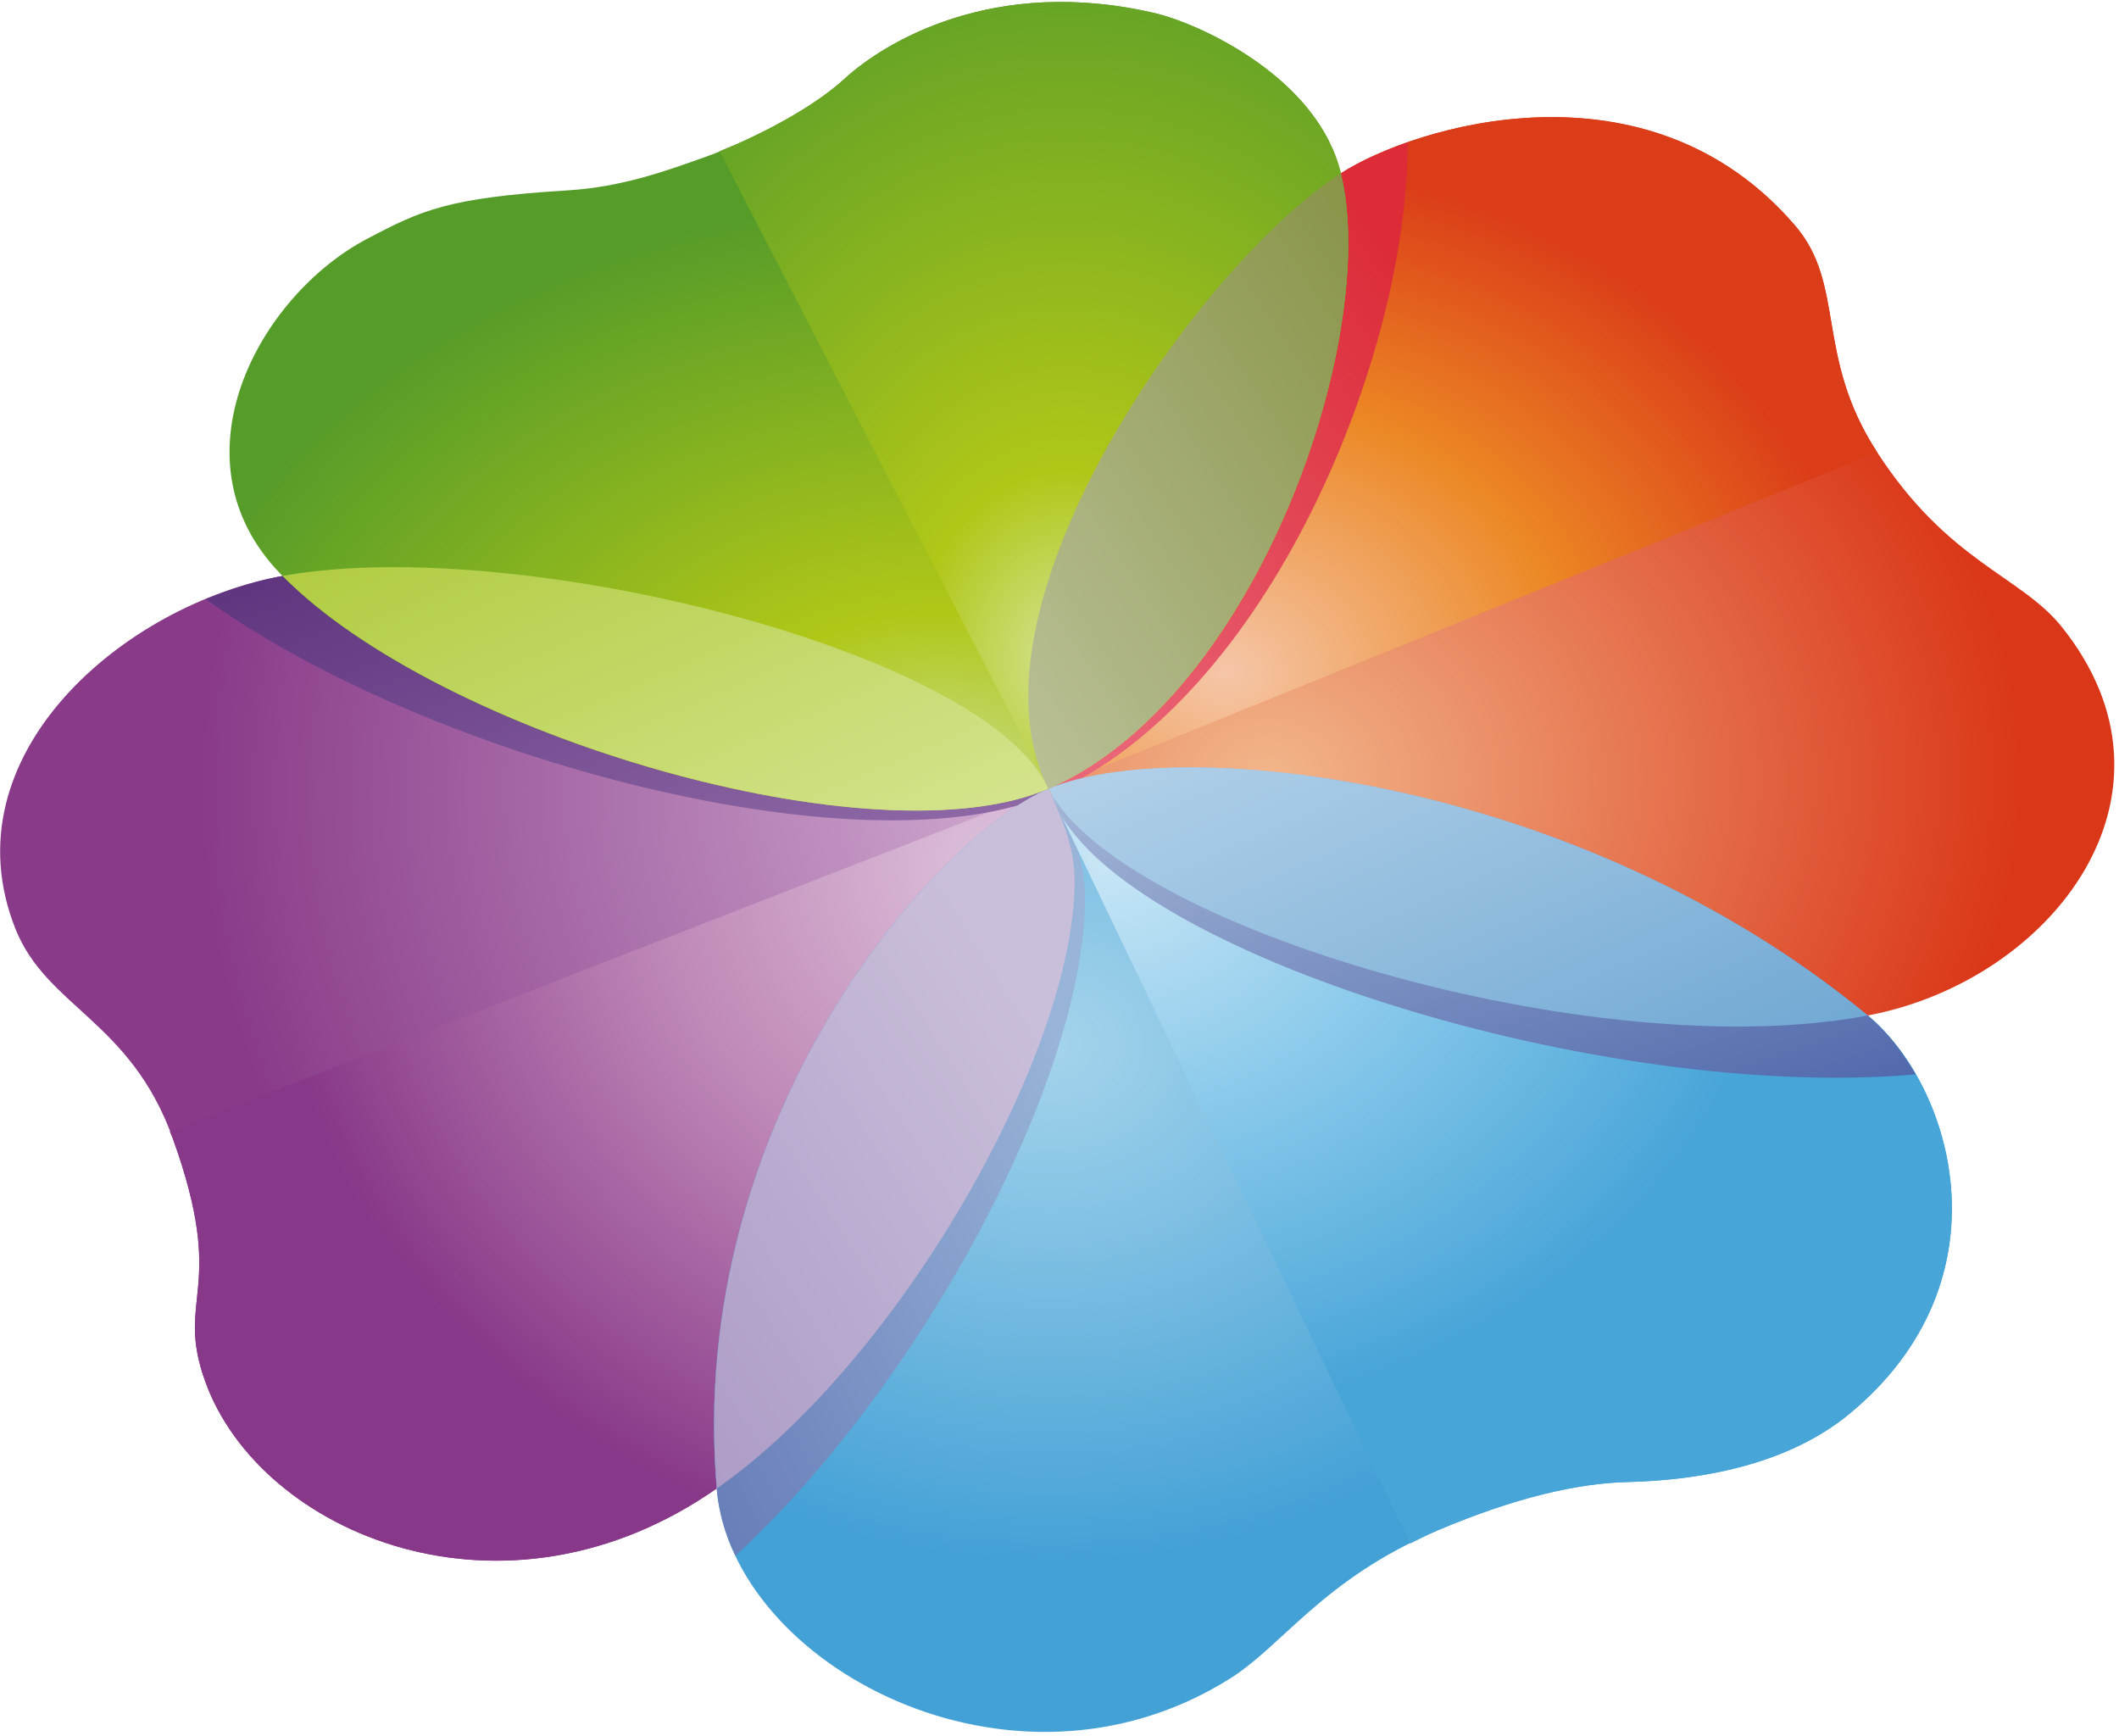 <?xml version="1.0" encoding="UTF-8" standalone="no"?>
<svg width="271px" height="222px" viewBox="0 0 271 222" version="1.1" xmlns="http://www.w3.org/2000/svg" xmlns:xlink="http://www.w3.org/1999/xlink" xmlns:sketch="http://www.bohemiancoding.com/sketch/ns">
    <!-- Generator: Sketch 3.4.4 (17249) - http://www.bohemiancoding.com/sketch -->
    <title>trebol-positivo-color</title>
    <desc>Created with Sketch.</desc>
    <defs>
        <radialGradient cx="94.875%" cy="23.401%" fx="94.875%" fy="23.401%" r="72.253%" id="radialGradient-1">
            <stop stop-color="#CFA9CF" offset="0%"></stop>
            <stop stop-color="#893B89" offset="100%"></stop>
        </radialGradient>
        <radialGradient cx="92.353%" cy="9.33%" fx="92.353%" fy="9.33%" r="81.632%" id="radialGradient-2">
            <stop stop-color="#DEC3DC" offset="0%"></stop>
            <stop stop-color="#BF88B7" offset="47.38%"></stop>
            <stop stop-color="#873888" offset="100%"></stop>
        </radialGradient>
        <linearGradient x1="5.415%" y1="-4.129%" x2="100.244%" y2="102.024%" id="linearGradient-3">
            <stop stop-color="#5A2F7B" offset="0%"></stop>
            <stop stop-color="#9671AC" offset="100%"></stop>
        </linearGradient>
        <radialGradient cx="27.529%" cy="28.807%" fx="27.529%" fy="28.807%" r="47.367%" id="radialGradient-4">
            <stop stop-color="#A5D4EC" offset="0%"></stop>
            <stop stop-color="#44A1D6" offset="100%"></stop>
        </radialGradient>
        <linearGradient x1="-6.593%" y1="99.429%" x2="78.457%" y2="17.386%" id="linearGradient-5">
            <stop stop-color="#6378B5" offset="0%"></stop>
            <stop stop-color="#98B4D8" offset="100%"></stop>
        </linearGradient>
        <radialGradient cx="6.205%" cy="14.343%" fx="6.205%" fy="14.343%" r="70.558%" id="radialGradient-6">
            <stop stop-color="#CAE7F6" offset="0%"></stop>
            <stop stop-color="#85C7EA" offset="50.07%"></stop>
            <stop stop-color="#48A5D8" offset="100%"></stop>
        </radialGradient>
        <radialGradient cx="24.834%" cy="71.555%" fx="24.834%" fy="71.555%" r="61.16%" id="radialGradient-7">
            <stop stop-color="#F2B68A" offset="0%"></stop>
            <stop stop-color="#DA3719" offset="100%"></stop>
        </radialGradient>
        <radialGradient cx="28.704%" cy="84.353%" fx="28.704%" fy="84.353%" r="69.827%" id="radialGradient-8">
            <stop stop-color="#F5C6A8" offset="0%"></stop>
            <stop stop-color="#EC8825" offset="53.66%"></stop>
            <stop stop-color="#DB3D18" offset="100%"></stop>
        </radialGradient>
        <linearGradient x1="17.549%" y1="83.104%" x2="88.96%" y2="9.301%" id="linearGradient-9">
            <stop stop-color="#EA677A" offset="0%"></stop>
            <stop stop-color="#DD2B38" offset="100%"></stop>
        </linearGradient>
        <radialGradient cx="63.813%" cy="91.365%" fx="63.813%" fy="91.365%" r="65.902%" id="radialGradient-10">
            <stop stop-color="#C8DD8E" offset="0%"></stop>
            <stop stop-color="#B1C718" offset="29.95%"></stop>
            <stop stop-color="#569C29" offset="100%"></stop>
        </radialGradient>
        <radialGradient cx="52.462%" cy="84.258%" fx="52.462%" fy="84.258%" r="94.814%" id="radialGradient-11">
            <stop stop-color="#D5E395" offset="0%"></stop>
            <stop stop-color="#B1C718" offset="24.37%"></stop>
            <stop stop-color="#569C29" offset="100%"></stop>
        </radialGradient>
        <linearGradient x1="7.208%" y1="-1.96%" x2="98.276%" y2="113.538%" id="linearGradient-12">
            <stop stop-color="#AABCDA" offset="0%"></stop>
            <stop stop-color="#4760A7" offset="100%"></stop>
        </linearGradient>
        <linearGradient x1="10.502%" y1="90.79%" x2="97.65%" y2="6.989%" id="linearGradient-13">
            <stop stop-color="#BAC097" offset="0%"></stop>
            <stop stop-color="#899448" offset="100%"></stop>
        </linearGradient>
        <linearGradient x1="-1.879%" y1="106.039%" x2="74.557%" y2="18.484%" id="linearGradient-14">
            <stop stop-color="#AA99C5" offset="0%"></stop>
            <stop stop-color="#CABFDB" offset="100%"></stop>
        </linearGradient>
        <linearGradient x1="3.845%" y1="8.623%" x2="99.786%" y2="97.989%" id="linearGradient-15">
            <stop stop-color="#B3D1E9" offset="0%"></stop>
            <stop stop-color="#6DA6D2" offset="100%"></stop>
        </linearGradient>
        <linearGradient x1="4.75%" y1="2.526%" x2="100.12%" y2="97.367%" id="linearGradient-16">
            <stop stop-color="#B0CC40" offset="0%"></stop>
            <stop stop-color="#D8E696" offset="100%"></stop>
        </linearGradient>
    </defs>
    <g id="logos" stroke="none" stroke-width="1" fill="none" fill-rule="evenodd" sketch:type="MSPage">
        <g id="Artboard-8" sketch:type="MSArtboardGroup" transform="translate(-133, -69)">
            <g id="trebol-positivo-color" sketch:type="MSLayerGroup" transform="translate(133, 69)">
                <g id="Shape-2-+-Trébol-Copy-6" sketch:type="MSShapeGroup">
                    <g id="Trébol">
                        <path d="M134.064,100.884 C135.677,104.496 137.505,108.197 137.429,112.987 C137.132,135.262 114.782,174.031 91.92,190.171 C64.556,209.473 33.264,196.14 26.251,176.68 C22.286,165.691 29.198,165.28 22.083,145.54 C16.676,130.534 5.969,128.798 1.973,118.779 C-6.856,96.594 15.892,77.197 36.395,73.604 C66.548,68.312 126.343,83.413 134.064,100.884 L134.064,100.884 Z" id="Shape" fill="url(#radialGradient-1)"></path>
                        <path d="M91.92,190.171 C114.782,174.031 137.132,135.262 137.429,112.987 C137.505,108.209 135.683,104.515 134.077,100.909 L21.71,144.704 C21.83,145.001 21.976,145.23 22.083,145.54 C29.198,165.28 22.286,165.691 26.251,176.68 C33.264,196.14 64.556,209.473 91.92,190.171 L91.92,190.171 Z" id="Shape" fill="url(#radialGradient-2)"></path>
                        <path d="M134.349,101.518 C134.254,101.309 134.159,101.093 134.071,100.884 C126.349,83.413 66.554,68.312 36.407,73.604 C33.049,74.193 29.647,75.245 26.314,76.62 C55.089,97.291 110.792,111.809 134.349,101.518 L134.349,101.518 Z" id="Shape" fill="url(#linearGradient-3)"></path>
                        <path d="M134.197,100.833 C150.747,93.913 201.644,99.198 238.792,129.793 C249.808,138.867 257.22,163.702 236.534,180.799 C230.096,186.115 220.534,189.208 208.094,189.524 C201.827,189.683 193.834,191.464 183.778,195.741 C169.163,201.976 164.136,210.373 157.28,214.676 C129.315,232.222 93.622,212.838 91.68,190.526 C87.576,143.348 119.595,106.923 134.197,100.833 L134.197,100.833 Z" id="Shape" fill="url(#radialGradient-4)"></path>
                        <path d="M134.792,100.979 C134.747,100.878 134.678,100.783 134.634,100.688 C134.501,100.738 134.33,100.776 134.197,100.827 C119.595,106.917 87.576,143.341 91.674,190.526 C91.927,193.409 92.762,196.242 94.052,198.954 C117.615,177.244 138.447,138.601 138.763,115.256 C138.839,109.61 136.676,105.237 134.792,100.979 L134.792,100.979 Z" id="Shape" fill="url(#linearGradient-5)"></path>
                        <path d="M236.528,180.799 C257.214,163.702 249.808,138.867 238.785,129.793 C201.638,99.198 150.741,93.913 134.191,100.833 C134.159,100.846 134.128,100.871 134.096,100.884 L180.37,197.382 C181.47,196.831 182.545,196.273 183.772,195.747 C193.827,191.464 201.821,189.689 208.088,189.531 C220.528,189.208 230.096,186.115 236.528,180.799 L236.528,180.799 Z" id="Shape" fill="url(#radialGradient-6)"></path>
                        <path d="M133.951,100.624 C122.637,77.412 153.328,33.789 171.528,22.142 C180.932,16.109 210.7,6.895 229.559,28.827 C236.091,36.413 232.082,45.512 240.025,57.762 C249.163,71.905 258.415,73.604 263.677,80.162 C280.797,101.511 262.507,125.211 239.228,129.793 C204.477,136.637 142.678,118.558 133.951,100.624 L133.951,100.624 Z" id="Shape" fill="url(#radialGradient-7)"></path>
                        <path d="M134.109,100.865 L184.145,80.562 L233.998,60.322 L240.069,57.819 C240.05,57.8 240.038,57.787 240.025,57.762 C232.082,45.506 236.091,36.413 229.559,28.827 C210.706,6.895 180.939,16.109 171.528,22.142 C153.397,33.745 122.883,77.076 133.849,100.352 L133.976,100.669 C134.014,100.732 134.077,100.802 134.109,100.865 L134.109,100.865 Z" id="Shape" fill="url(#radialGradient-8)"></path>
                        <path d="M180.034,18.2 C176.493,19.442 173.533,20.855 171.528,22.142 C153.328,33.789 122.637,77.412 133.951,100.624 C134.083,100.903 134.349,101.182 134.507,101.467 C134.52,101.461 134.532,101.461 134.539,101.454 C162.232,89.116 180.072,45.645 180.034,18.2 L180.034,18.2 Z" id="Shape" fill="url(#linearGradient-9)"></path>
                        <path d="M90.226,20.063 C94.817,18.422 103.228,14.455 108.034,10.051 C112.847,5.634 126.981,-3.358 148.192,1.8 C154.434,3.48 168.575,10.311 171.459,22.072 C176.588,42.997 160.847,88.952 134.343,100.757 C112.271,110.573 55.81,94.015 35.844,73.357 C21.729,58.75 33.043,37.857 46.988,30.519 C53.856,26.907 57.252,25.285 72.493,24.353 C79.664,23.923 85.432,21.762 90.226,20.063 L90.226,20.063 Z" id="Shape" fill="url(#radialGradient-10)"></path>
                        <path d="M171.459,22.072 C168.575,10.311 154.441,3.473 148.192,1.8 C126.981,-3.358 112.847,5.628 108.034,10.051 C103.759,13.967 96.777,17.44 92.022,19.335 L134.14,100.827 C134.203,100.802 134.279,100.789 134.343,100.757 C160.853,88.952 176.588,42.997 171.459,22.072 L171.459,22.072 Z" id="Shape" fill="url(#radialGradient-11)"></path>
                        <path d="M244.996,137.397 C243.231,134.324 241.1,131.7 238.792,129.799 C201.713,99.262 150.943,93.945 134.298,100.802 C134.596,101.625 134.804,102.494 135.184,103.273 C144.328,122.037 204.951,140.921 244.996,137.397 L244.996,137.397 Z" id="Shape" fill="url(#linearGradient-12)"></path>
                        <path d="M171.484,22.167 C153.271,33.871 122.649,77.431 133.944,100.624 C133.982,100.713 134.039,100.77 134.077,100.859 C134.159,100.821 134.248,100.795 134.343,100.757 C160.822,88.964 176.537,43.136 171.484,22.167 L171.484,22.167 Z" id="Shape" fill="url(#linearGradient-13)"></path>
                        <path d="M137.435,112.987 C137.511,108.197 135.683,104.496 134.083,100.884 C119.456,107.107 87.69,143.373 91.674,190.342 C91.75,190.272 91.845,190.234 91.927,190.171 C114.788,174.031 137.138,135.262 137.435,112.987 L137.435,112.987 Z" id="Shape" fill="url(#linearGradient-14)"></path>
                        <path d="M238.861,129.863 C238.842,129.837 238.817,129.806 238.792,129.793 C201.644,99.198 150.747,93.913 134.197,100.833 C134.159,100.846 134.115,100.859 134.096,100.871 C143.241,118.653 204.199,136.485 238.861,129.863 L238.861,129.863 Z" id="Shape" fill="url(#linearGradient-15)"></path>
                        <path d="M134.058,100.859 C126.305,83.407 66.542,68.312 36.401,73.604 C36.319,73.616 36.243,73.635 36.154,73.654 C56.297,94.085 111.924,110.389 134.058,100.859 L134.058,100.859 Z" id="Shape" fill="url(#linearGradient-16)"></path>
                    </g>
                </g>
            </g>
        </g>
    </g>
</svg>